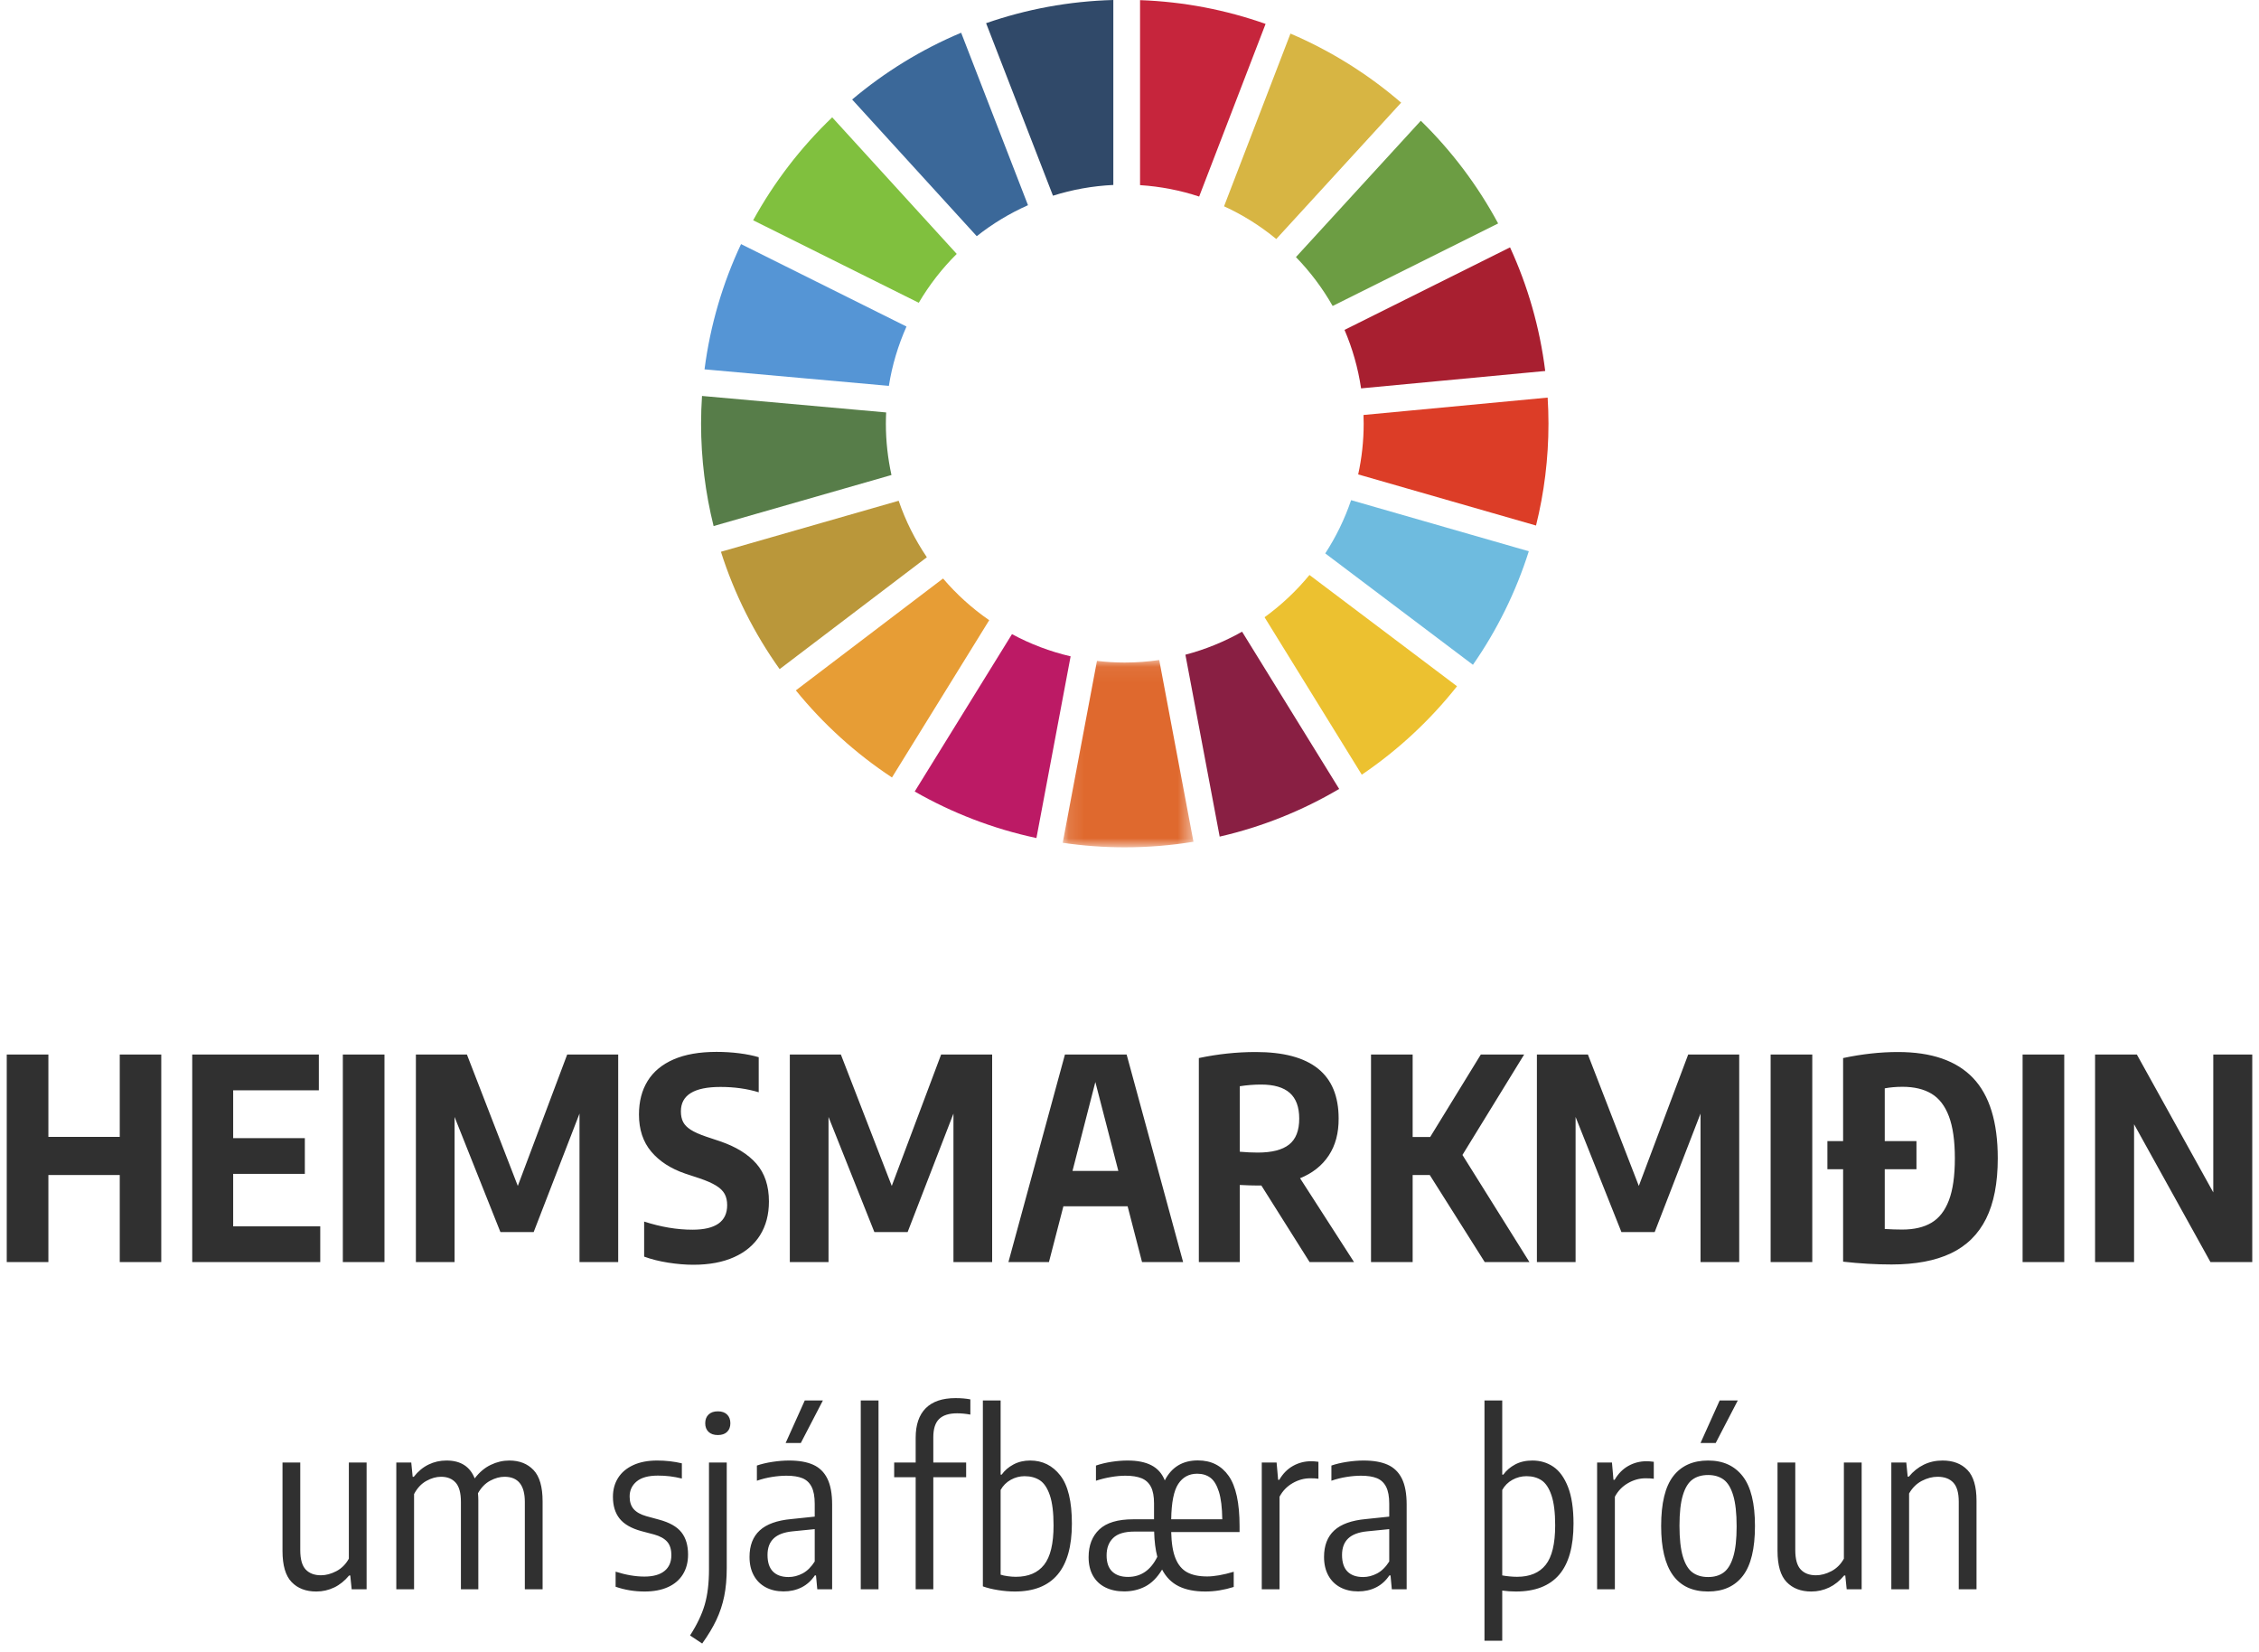 <?xml version="1.0" encoding="UTF-8"?>
<svg width="145px" height="106px" viewBox="0 0 145 106" version="1.1" xmlns="http://www.w3.org/2000/svg" xmlns:xlink="http://www.w3.org/1999/xlink">
    <!-- Generator: sketchtool 48.2 (47327) - http://www.bohemiancoding.com/sketch -->
    <title>37F78F9A-D018-4F01-8E9F-49602A710263</title>
    <desc>Created with sketchtool.</desc>
    <defs>
        <polygon id="path-1" points="0.118 0.059 8.51 0.059 8.51 12.08 0.118 12.08"></polygon>
    </defs>
    <g id="D-Forsíða" stroke="none" stroke-width="1" fill="none" fill-rule="evenodd" transform="translate(-648, -3172)">
        <g id="Footer" transform="translate(0, 3111)">
            <g id="Logo-footer" transform="translate(647, 61)">
                <path d="M1.433,81 L1.433,67.68 L4.106,67.68 L4.106,72.963 L8.687,72.963 L8.687,67.68 L11.351,67.68 L11.351,81 L8.687,81 L8.687,75.411 L4.106,75.411 L4.106,81 L1.433,81 Z M15.967,78.705 L21.556,78.705 L21.556,81 L13.339,81 L13.339,67.68 L21.466,67.68 L21.466,69.975 L15.967,69.975 L15.967,73.044 L20.567,73.044 L20.567,75.339 L15.967,75.339 L15.967,78.705 Z M23.006,81 L23.006,67.68 L25.678,67.68 L25.678,81 L23.006,81 Z M37.406,67.68 L40.681,67.68 L40.681,81 L38.197,81 L38.197,71.469 L35.255,79.074 L33.121,79.074 L30.178,71.685 L30.178,81 L27.695,81 L27.695,67.68 L30.971,67.68 L34.237,76.113 L37.406,67.68 Z M45.505,81.171 C44.995,81.171 44.456,81.126 43.886,81.036 C43.315,80.946 42.803,80.817 42.346,80.649 L42.346,78.399 C43.421,78.747 44.455,78.921 45.452,78.921 C46.934,78.921 47.675,78.396 47.675,77.346 C47.675,77.064 47.621,76.824 47.513,76.626 C47.404,76.428 47.222,76.25 46.964,76.091 C46.705,75.931 46.346,75.774 45.883,75.618 L44.983,75.321 C44.053,75.003 43.326,74.532 42.801,73.908 C42.276,73.284 42.014,72.492 42.014,71.532 C42.014,70.692 42.199,69.972 42.572,69.372 C42.944,68.772 43.5,68.312 44.241,67.99 C44.982,67.669 45.898,67.509 46.99,67.509 C47.495,67.509 47.982,67.539 48.453,67.599 C48.924,67.659 49.339,67.743 49.7,67.851 L49.7,70.101 C48.949,69.873 48.131,69.759 47.242,69.759 C45.55,69.759 44.705,70.281 44.705,71.325 C44.705,71.595 44.752,71.823 44.849,72.009 C44.945,72.195 45.108,72.361 45.339,72.508 C45.57,72.656 45.895,72.801 46.316,72.945 L47.206,73.242 C48.233,73.59 49.014,74.071 49.551,74.686 C50.088,75.302 50.356,76.11 50.356,77.112 C50.356,77.946 50.166,78.667 49.785,79.276 C49.404,79.886 48.851,80.353 48.124,80.68 C47.398,81.008 46.526,81.171 45.505,81.171 Z M61.408,67.68 L64.684,67.68 L64.684,81 L62.2,81 L62.2,71.469 L59.258,79.074 L57.124,79.074 L54.181,71.685 L54.181,81 L51.697,81 L51.697,67.68 L54.974,67.68 L58.24,76.113 L61.408,67.68 Z M74.305,81 L73.379,77.418 L69.257,77.418 L68.329,81 L65.728,81 L69.356,67.68 L73.316,67.68 L76.942,81 L74.305,81 Z M69.841,75.15 L72.784,75.15 L71.308,69.444 L69.841,75.15 Z M85.061,81 L81.965,76.086 L81.74,76.086 C81.445,76.086 81.059,76.074 80.579,76.05 L80.579,81 L77.951,81 L77.951,67.905 C79.169,67.647 80.386,67.518 81.605,67.518 C83.381,67.518 84.711,67.872 85.596,68.58 C86.481,69.288 86.924,70.356 86.924,71.784 C86.93,72.72 86.718,73.512 86.289,74.16 C85.86,74.808 85.247,75.294 84.448,75.618 L87.913,81 L85.061,81 Z M80.579,73.917 C80.993,73.953 81.376,73.971 81.731,73.971 C82.637,73.971 83.307,73.8 83.742,73.458 C84.177,73.116 84.394,72.561 84.394,71.793 C84.394,71.049 84.192,70.499 83.787,70.141 C83.382,69.784 82.769,69.606 81.947,69.606 C81.496,69.606 81.041,69.642 80.579,69.714 L80.579,73.917 Z M96.302,81 L92.773,75.411 L91.675,75.411 L91.675,81 L89.002,81 L89.002,67.68 L91.675,67.68 L91.675,72.972 L92.8,72.972 L96.049,67.68 L98.831,67.68 L94.871,74.124 L99.172,81 L96.302,81 Z M109.361,67.68 L112.636,67.68 L112.636,81 L110.153,81 L110.153,71.469 L107.21,79.074 L105.076,79.074 L102.133,71.685 L102.133,81 L99.65,81 L99.65,67.68 L102.925,67.68 L106.192,76.113 L109.361,67.68 Z M114.653,81 L114.653,67.68 L117.326,67.68 L117.326,81 L114.653,81 Z M122.825,67.518 C124.979,67.518 126.585,68.073 127.644,69.183 C128.703,70.293 129.232,72.012 129.232,74.34 C129.232,75.924 128.982,77.217 128.481,78.219 C127.98,79.221 127.227,79.96 126.222,80.438 C125.217,80.915 123.947,81.153 122.41,81.153 C121.408,81.153 120.374,81.093 119.305,80.973 L119.305,75.042 L118.297,75.042 L118.297,73.233 L119.305,73.233 L119.305,67.905 C120.518,67.647 121.69,67.518 122.825,67.518 Z M123.103,78.912 C123.86,78.912 124.483,78.767 124.975,78.475 C125.468,78.184 125.841,77.705 126.096,77.035 C126.351,76.366 126.478,75.468 126.478,74.34 C126.478,73.218 126.351,72.32 126.096,71.644 C125.841,70.969 125.468,70.485 124.975,70.191 C124.483,69.897 123.866,69.75 123.121,69.75 C122.707,69.75 122.327,69.783 121.978,69.849 L121.978,73.233 L124.013,73.233 L124.013,75.042 L121.978,75.042 L121.978,78.876 C122.381,78.9 122.755,78.912 123.103,78.912 Z M130.826,81 L130.826,67.68 L133.499,67.68 L133.499,81 L130.826,81 Z M143.065,67.68 L145.567,67.68 L145.567,81 L142.886,81 L137.981,72.153 L137.981,81 L135.478,81 L135.478,67.68 L138.161,67.68 L143.065,76.527 L143.065,67.68 Z M21.3,102.142 C20.635,102.142 20.108,101.94 19.718,101.535 C19.327,101.13 19.133,100.463 19.133,99.532 L19.133,93.862 L20.273,93.862 L20.273,99.487 C20.273,100.068 20.389,100.481 20.621,100.729 C20.854,100.976 21.18,101.1 21.6,101.1 C21.92,101.1 22.249,101.013 22.586,100.838 C22.924,100.662 23.192,100.395 23.392,100.035 L23.392,93.862 L24.532,93.862 L24.532,102 L23.573,102 L23.483,101.115 L23.407,101.115 C23.127,101.455 22.808,101.711 22.448,101.884 C22.087,102.056 21.705,102.142 21.3,102.142 Z M33.69,93.735 C34.34,93.735 34.859,93.939 35.246,94.346 C35.634,94.754 35.828,95.422 35.828,96.353 L35.828,102 L34.688,102 L34.688,96.397 C34.688,95.317 34.253,94.778 33.383,94.778 C33.087,94.778 32.783,94.861 32.468,95.029 C32.152,95.196 31.89,95.465 31.68,95.835 C31.695,95.985 31.703,96.142 31.703,96.308 L31.703,102 L30.585,102 L30.585,96.397 C30.585,95.817 30.473,95.403 30.247,95.153 C30.022,94.902 29.71,94.778 29.31,94.778 C29,94.778 28.684,94.867 28.361,95.047 C28.039,95.228 27.778,95.507 27.578,95.888 L27.578,102 L26.438,102 L26.438,93.862 L27.398,93.862 L27.488,94.778 L27.562,94.778 C27.838,94.427 28.152,94.166 28.508,93.994 C28.863,93.821 29.247,93.735 29.663,93.735 C30.563,93.735 31.165,94.117 31.47,94.882 C31.77,94.487 32.114,94.198 32.501,94.013 C32.889,93.827 33.285,93.735 33.69,93.735 Z M42.375,102.142 C41.72,102.142 41.1,102.04 40.515,101.835 L40.515,100.868 C41.175,101.078 41.79,101.183 42.36,101.183 C42.925,101.183 43.355,101.064 43.65,100.826 C43.945,100.589 44.093,100.25 44.093,99.81 C44.093,99.435 44.003,99.146 43.822,98.944 C43.642,98.741 43.365,98.588 42.99,98.483 L42.165,98.265 C41.525,98.09 41.061,97.824 40.774,97.466 C40.486,97.109 40.343,96.64 40.343,96.06 C40.343,95.605 40.452,95.203 40.672,94.853 C40.893,94.502 41.216,94.229 41.644,94.031 C42.071,93.834 42.585,93.735 43.185,93.735 C43.73,93.735 44.257,93.795 44.767,93.915 L44.767,94.89 C44.497,94.825 44.243,94.778 44.002,94.748 C43.762,94.717 43.505,94.703 43.23,94.703 C42.62,94.703 42.165,94.827 41.865,95.078 C41.565,95.328 41.415,95.65 41.415,96.045 C41.415,96.385 41.501,96.654 41.674,96.851 C41.846,97.049 42.115,97.2 42.48,97.305 L43.305,97.53 C43.975,97.71 44.452,97.98 44.737,98.34 C45.023,98.7 45.165,99.177 45.165,99.772 C45.165,100.263 45.054,100.686 44.831,101.044 C44.609,101.401 44.289,101.674 43.871,101.861 C43.454,102.049 42.955,102.142 42.375,102.142 Z M45.292,104.963 C45.738,104.272 46.051,103.615 46.234,102.99 C46.416,102.365 46.508,101.61 46.508,100.725 L46.508,93.862 L47.648,93.862 L47.648,100.642 C47.648,101.313 47.594,101.912 47.486,102.442 C47.379,102.973 47.211,103.479 46.984,103.961 C46.756,104.444 46.453,104.95 46.072,105.48 L45.292,104.963 Z M47.078,92.1 C46.822,92.1 46.624,92.033 46.481,91.897 C46.339,91.762 46.267,91.578 46.267,91.343 C46.267,91.107 46.339,90.921 46.481,90.784 C46.624,90.646 46.822,90.578 47.078,90.578 C47.333,90.578 47.53,90.646 47.67,90.784 C47.81,90.921 47.88,91.107 47.88,91.343 C47.88,91.578 47.81,91.762 47.67,91.897 C47.53,92.033 47.333,92.1 47.078,92.1 Z M51.645,93.735 C52.275,93.735 52.791,93.825 53.194,94.005 C53.596,94.185 53.9,94.481 54.105,94.894 C54.31,95.306 54.413,95.862 54.413,96.562 L54.413,102 L53.46,102 L53.377,101.108 L53.303,101.108 C53.077,101.448 52.794,101.704 52.451,101.876 C52.109,102.049 51.725,102.135 51.3,102.135 C50.865,102.135 50.483,102.048 50.153,101.873 C49.822,101.697 49.566,101.444 49.384,101.111 C49.201,100.779 49.11,100.383 49.11,99.922 C49.11,99.192 49.327,98.626 49.763,98.224 C50.198,97.821 50.872,97.578 51.788,97.493 L53.295,97.335 L53.295,96.51 C53.295,96.05 53.229,95.689 53.096,95.426 C52.964,95.164 52.768,94.979 52.508,94.871 C52.247,94.764 51.905,94.71 51.48,94.71 C51.195,94.71 50.886,94.736 50.554,94.789 C50.221,94.841 49.898,94.922 49.583,95.032 L49.583,94.058 C49.873,93.957 50.206,93.879 50.584,93.821 C50.961,93.764 51.315,93.735 51.645,93.735 Z M51.615,101.213 C51.925,101.213 52.226,101.135 52.519,100.98 C52.811,100.825 53.07,100.57 53.295,100.215 L53.295,98.138 L51.87,98.28 C51.325,98.335 50.921,98.487 50.659,98.737 C50.396,98.988 50.265,99.34 50.265,99.795 C50.265,100.27 50.381,100.625 50.614,100.86 C50.846,101.095 51.18,101.213 51.615,101.213 Z M51.428,92.61 L52.657,89.88 L53.82,89.88 L52.403,92.61 L51.428,92.61 Z M56.25,102 L56.25,89.88 L57.39,89.88 L57.39,102 L56.25,102 Z M62.438,90.705 C61.917,90.705 61.533,90.826 61.282,91.069 C61.032,91.311 60.907,91.7 60.907,92.235 L60.907,93.862 L63.015,93.862 L63.015,94.808 L60.907,94.808 L60.907,102 L59.775,102 L59.775,94.808 L58.395,94.808 L58.395,93.862 L59.775,93.862 L59.775,92.272 C59.775,91.442 59.99,90.811 60.42,90.379 C60.85,89.946 61.487,89.73 62.333,89.73 C62.688,89.73 63.005,89.757 63.285,89.812 L63.285,90.787 C62.98,90.732 62.698,90.705 62.438,90.705 Z M66.142,102.142 C65.797,102.142 65.439,102.112 65.066,102.052 C64.694,101.993 64.368,101.912 64.088,101.812 L64.088,89.88 L65.228,89.88 L65.228,94.642 L65.295,94.642 C65.48,94.377 65.731,94.16 66.049,93.99 C66.366,93.82 66.725,93.735 67.125,93.735 C67.915,93.735 68.559,94.054 69.056,94.691 C69.554,95.329 69.802,96.36 69.802,97.785 C69.802,100.69 68.583,102.142 66.142,102.142 Z M66.203,101.198 C67.008,101.198 67.612,100.941 68.017,100.429 C68.423,99.916 68.625,99.073 68.625,97.897 C68.625,97.077 68.546,96.435 68.389,95.97 C68.231,95.505 68.018,95.184 67.748,95.006 C67.477,94.829 67.15,94.74 66.765,94.74 C66.455,94.74 66.16,94.817 65.88,94.972 C65.6,95.128 65.383,95.345 65.228,95.625 L65.228,101.062 C65.353,101.103 65.506,101.135 65.689,101.16 C65.871,101.185 66.042,101.198 66.203,101.198 Z M80.565,98.325 L76.177,98.325 C76.193,99.04 76.285,99.605 76.455,100.02 C76.625,100.435 76.874,100.731 77.201,100.909 C77.529,101.086 77.955,101.175 78.48,101.175 C78.945,101.175 79.515,101.075 80.19,100.875 L80.19,101.85 C79.57,102.045 78.963,102.142 78.368,102.142 C77.687,102.142 77.119,102.03 76.661,101.805 C76.204,101.58 75.848,101.223 75.593,100.733 C75.282,101.243 74.924,101.604 74.516,101.816 C74.109,102.029 73.655,102.135 73.155,102.135 C72.7,102.135 72.3,102.05 71.955,101.88 C71.61,101.71 71.344,101.46 71.156,101.13 C70.969,100.8 70.875,100.403 70.875,99.938 C70.875,99.182 71.105,98.589 71.565,98.156 C72.025,97.724 72.747,97.507 73.733,97.507 L75.075,97.507 L75.075,96.487 C75.075,96.032 75.008,95.676 74.873,95.419 C74.737,95.161 74.536,94.979 74.269,94.871 C74.001,94.764 73.658,94.71 73.237,94.71 C72.957,94.71 72.653,94.737 72.323,94.793 C71.992,94.848 71.668,94.927 71.347,95.032 L71.347,94.058 C71.658,93.952 71.992,93.873 72.353,93.817 C72.713,93.762 73.055,93.735 73.38,93.735 C74.005,93.735 74.515,93.837 74.91,94.043 C75.305,94.248 75.59,94.57 75.765,95.01 C76.205,94.155 76.912,93.728 77.888,93.728 C78.743,93.728 79.402,94.06 79.868,94.725 C80.333,95.39 80.565,96.462 80.565,97.942 L80.565,98.325 Z M77.843,94.582 C77.322,94.582 76.919,94.8 76.631,95.235 C76.344,95.67 76.193,96.427 76.177,97.507 L79.455,97.507 C79.445,96.752 79.373,96.161 79.237,95.734 C79.102,95.306 78.92,95.008 78.69,94.838 C78.46,94.667 78.178,94.582 77.843,94.582 Z M73.403,101.205 C74.233,101.205 74.86,100.775 75.285,99.915 C75.165,99.455 75.098,98.915 75.082,98.295 L73.815,98.295 C73.19,98.295 72.736,98.431 72.454,98.704 C72.171,98.976 72.03,99.35 72.03,99.825 C72.03,100.285 72.15,100.63 72.39,100.86 C72.63,101.09 72.967,101.205 73.403,101.205 Z M81.99,93.862 L82.942,93.862 L83.04,94.972 L83.115,94.972 C83.345,94.577 83.639,94.28 83.996,94.08 C84.354,93.88 84.745,93.78 85.17,93.78 C85.285,93.78 85.437,93.792 85.627,93.817 L85.627,94.905 C85.507,94.885 85.333,94.875 85.103,94.875 C84.707,94.875 84.329,94.98 83.966,95.19 C83.604,95.4 83.325,95.69 83.13,96.06 L83.13,102 L81.99,102 L81.99,93.862 Z M88.522,93.735 C89.153,93.735 89.669,93.825 90.071,94.005 C90.474,94.185 90.777,94.481 90.983,94.894 C91.188,95.306 91.29,95.862 91.29,96.562 L91.29,102 L90.338,102 L90.255,101.108 L90.18,101.108 C89.955,101.448 89.671,101.704 89.329,101.876 C88.986,102.049 88.603,102.135 88.177,102.135 C87.742,102.135 87.36,102.048 87.03,101.873 C86.7,101.697 86.444,101.444 86.261,101.111 C86.079,100.779 85.987,100.383 85.987,99.922 C85.987,99.192 86.205,98.626 86.64,98.224 C87.075,97.821 87.75,97.578 88.665,97.493 L90.172,97.335 L90.172,96.51 C90.172,96.05 90.106,95.689 89.974,95.426 C89.841,95.164 89.645,94.979 89.385,94.871 C89.125,94.764 88.783,94.71 88.358,94.71 C88.072,94.71 87.764,94.736 87.431,94.789 C87.099,94.841 86.775,94.922 86.46,95.032 L86.46,94.058 C86.75,93.957 87.084,93.879 87.461,93.821 C87.839,93.764 88.192,93.735 88.522,93.735 Z M88.493,101.213 C88.803,101.213 89.104,101.135 89.396,100.98 C89.689,100.825 89.947,100.57 90.172,100.215 L90.172,98.138 L88.748,98.28 C88.202,98.335 87.799,98.487 87.536,98.737 C87.274,98.988 87.142,99.34 87.142,99.795 C87.142,100.27 87.259,100.625 87.491,100.86 C87.724,101.095 88.057,101.213 88.493,101.213 Z M96.285,89.88 L97.425,89.88 L97.425,94.642 L97.493,94.642 C97.688,94.372 97.942,94.154 98.257,93.986 C98.573,93.819 98.94,93.735 99.36,93.735 C99.86,93.735 100.306,93.866 100.699,94.129 C101.091,94.391 101.406,94.824 101.644,95.426 C101.881,96.029 102,96.815 102,97.785 C102,99.26 101.691,100.355 101.074,101.07 C100.456,101.785 99.533,102.142 98.302,102.142 C98.007,102.142 97.715,102.123 97.425,102.082 L97.425,105.3 L96.285,105.3 L96.285,89.88 Z M98.377,101.198 C99.193,101.198 99.804,100.943 100.211,100.433 C100.619,99.922 100.823,99.078 100.823,97.897 C100.823,97.077 100.744,96.435 100.586,95.97 C100.429,95.505 100.216,95.184 99.949,95.006 C99.681,94.829 99.36,94.74 98.985,94.74 C98.665,94.74 98.364,94.817 98.081,94.972 C97.799,95.128 97.58,95.345 97.425,95.625 L97.425,101.108 C97.545,101.132 97.696,101.154 97.879,101.171 C98.061,101.189 98.227,101.198 98.377,101.198 Z M103.515,93.862 L104.468,93.862 L104.565,94.972 L104.64,94.972 C104.87,94.577 105.164,94.28 105.521,94.08 C105.879,93.88 106.27,93.78 106.695,93.78 C106.81,93.78 106.962,93.792 107.153,93.817 L107.153,94.905 C107.032,94.885 106.858,94.875 106.627,94.875 C106.232,94.875 105.854,94.98 105.491,95.19 C105.129,95.4 104.85,95.69 104.655,96.06 L104.655,102 L103.515,102 L103.515,93.862 Z M110.64,102.142 C108.63,102.142 107.625,100.743 107.625,97.942 C107.625,96.477 107.884,95.41 108.401,94.74 C108.919,94.07 109.665,93.735 110.64,93.735 C111.6,93.735 112.341,94.072 112.864,94.748 C113.386,95.423 113.647,96.485 113.647,97.935 C113.647,99.395 113.389,100.461 112.871,101.134 C112.354,101.806 111.61,102.142 110.64,102.142 Z M110.64,101.213 C111.04,101.213 111.372,101.115 111.638,100.92 C111.903,100.725 112.107,100.39 112.252,99.915 C112.398,99.44 112.47,98.79 112.47,97.965 C112.47,97.125 112.398,96.463 112.252,95.978 C112.107,95.492 111.901,95.153 111.634,94.957 C111.366,94.762 111.035,94.665 110.64,94.665 C110.24,94.665 109.906,94.761 109.639,94.954 C109.371,95.146 109.165,95.481 109.02,95.959 C108.875,96.436 108.802,97.087 108.802,97.912 C108.802,98.753 108.875,99.415 109.02,99.9 C109.165,100.385 109.371,100.725 109.639,100.92 C109.906,101.115 110.24,101.213 110.64,101.213 Z M110.153,92.61 L111.382,89.88 L112.545,89.88 L111.127,92.61 L110.153,92.61 Z M117.263,102.142 C116.597,102.142 116.07,101.94 115.68,101.535 C115.29,101.13 115.095,100.463 115.095,99.532 L115.095,93.862 L116.235,93.862 L116.235,99.487 C116.235,100.068 116.351,100.481 116.584,100.729 C116.816,100.976 117.142,101.1 117.562,101.1 C117.883,101.1 118.211,101.013 118.549,100.838 C118.886,100.662 119.155,100.395 119.355,100.035 L119.355,93.862 L120.495,93.862 L120.495,102 L119.535,102 L119.445,101.115 L119.37,101.115 C119.09,101.455 118.77,101.711 118.41,101.884 C118.05,102.056 117.668,102.142 117.263,102.142 Z M122.4,93.862 L123.36,93.862 L123.45,94.77 L123.525,94.77 C123.8,94.435 124.12,94.179 124.485,94.001 C124.85,93.824 125.25,93.735 125.685,93.735 C126.36,93.735 126.892,93.936 127.282,94.339 C127.673,94.741 127.868,95.4 127.868,96.315 L127.868,102 L126.728,102 L126.728,96.382 C126.728,95.807 126.61,95.396 126.375,95.149 C126.14,94.901 125.805,94.778 125.37,94.778 C125.035,94.778 124.699,94.865 124.361,95.04 C124.024,95.215 123.75,95.485 123.54,95.85 L123.54,102 L122.4,102 L122.4,93.862 Z" id="HEIMSMARKMIÐIN-um-sj" fill="#303030"></path>
                <g id="Logo" transform="translate(46, 0)">
                    <path d="M13.973,19.432 C14.65,18.283 15.47,17.229 16.411,16.296 L8.417,7.531 C6.407,9.453 4.691,11.681 3.343,14.137 L13.973,19.432 Z" id="Fill-1" fill="#80C03E"></path>
                    <path d="M33.569,13.24 C34.779,13.794 35.904,14.502 36.921,15.34 L44.937,6.589 C42.825,4.768 40.431,3.266 37.832,2.156 L33.569,13.24 Z" id="Fill-3" fill="#D7B543"></path>
                    <path d="M51.926,15.876 L41.302,21.172 C41.809,22.356 42.17,23.614 42.365,24.925 L54.184,23.81 C53.835,21.012 53.061,18.344 51.926,15.876" id="Fill-5" fill="#A81F30"></path>
                    <path d="M40.54,19.637 L51.162,14.341 C49.846,11.896 48.168,9.674 46.198,7.75 L38.183,16.5 C39.095,17.438 39.889,18.491 40.54,19.637" id="Fill-7" fill="#6C9D43"></path>
                    <path d="M11.862,27.186 C11.862,26.947 11.87,26.708 11.88,26.47 L0.06,25.412 C0.022,25.998 2.36870007e-05,26.589 2.36870007e-05,27.186 C2.36870007e-05,29.454 0.281,31.656 0.804,33.762 L12.221,30.486 C11.988,29.423 11.862,28.319 11.862,27.186" id="Fill-9" fill="#577D49"></path>
                    <path d="M39.052,36.902 C38.212,37.925 37.242,38.836 36.169,39.614 L42.41,49.719 C44.727,48.15 46.789,46.233 48.523,44.043 L39.052,36.902 Z" id="Fill-11" fill="#ECC130"></path>
                    <path d="M42.531,27.186 C42.531,28.305 42.41,29.397 42.179,30.447 L53.594,33.728 C54.115,31.631 54.393,29.44 54.393,27.186 C54.393,26.626 54.374,26.071 54.34,25.517 L42.52,26.633 C42.527,26.818 42.531,27.001 42.531,27.186" id="Fill-13" fill="#DC3D27"></path>
                    <path d="M15.532,37.128 L6.084,44.308 C7.842,46.472 9.922,48.359 12.254,49.898 L18.495,39.804 C17.395,39.044 16.399,38.143 15.532,37.128" id="Fill-15" fill="#E79D35"></path>
                    <path d="M12.054,24.765 C12.265,23.43 12.652,22.153 13.186,20.957 L2.566,15.666 C1.392,18.163 0.588,20.866 0.222,23.704 L12.054,24.765 Z" id="Fill-17" fill="#5595D5"></path>
                    <path d="M40.958,50.633 L34.726,40.541 C33.593,41.18 32.374,41.682 31.088,42.019 L33.288,53.693 C36.025,53.065 38.605,52.021 40.958,50.633" id="Fill-19" fill="#891F43"></path>
                    <path d="M41.725,32.1 C41.311,33.315 40.753,34.46 40.065,35.517 L49.544,42.666 C51.083,40.454 52.3,38.003 53.131,35.379 L41.725,32.1 Z" id="Fill-21" fill="#6EBBDF"></path>
                    <g id="Group-25" transform="translate(23.095, 42.301)">
                        <mask id="mask-2" fill="white">
                            <use xlink:href="#path-1"></use>
                        </mask>
                        <g id="Clip-24"></g>
                        <path d="M6.313,0.059 C5.592,0.163 4.853,0.22 4.102,0.22 C3.498,0.22 2.902,0.183 2.317,0.114 L0.118,11.789 C1.42,11.98 2.749,12.08 4.102,12.08 C5.602,12.08 7.076,11.957 8.51,11.722 L6.313,0.059 Z" id="Fill-23" fill="#DF692E" mask="url(#mask-2)"></path>
                    </g>
                    <path d="M28.177,11.882 C29.494,11.967 30.766,12.217 31.971,12.615 L36.235,1.534 C33.698,0.638 30.992,0.108 28.177,0.009 L28.177,11.882 Z" id="Fill-26" fill="#C6253C"></path>
                    <path d="M23.721,42.123 C22.392,41.814 21.129,41.331 19.957,40.699 L13.713,50.799 C16.115,52.174 18.742,53.192 21.526,53.785 L23.721,42.123 Z" id="Fill-28" fill="#BC1A65"></path>
                    <path d="M22.588,12.56 C23.819,12.171 25.118,11.934 26.462,11.871 L26.462,-5.68434189e-14 C23.608,0.076 20.866,0.595 18.295,1.488 L22.588,12.56 Z" id="Fill-30" fill="#304969"></path>
                    <path d="M14.493,35.764 C13.74,34.651 13.125,33.433 12.684,32.138 L1.275,35.412 C2.139,38.133 3.419,40.668 5.043,42.944 L14.493,35.764 Z" id="Fill-32" fill="#BA973A"></path>
                    <path d="M17.695,15.158 C18.698,14.364 19.801,13.695 20.984,13.169 L16.694,2.101 C14.138,3.174 11.784,4.627 9.697,6.386 L17.695,15.158 Z" id="Fill-34" fill="#3B6899"></path>
                </g>
            </g>
        </g>
    </g>
</svg>